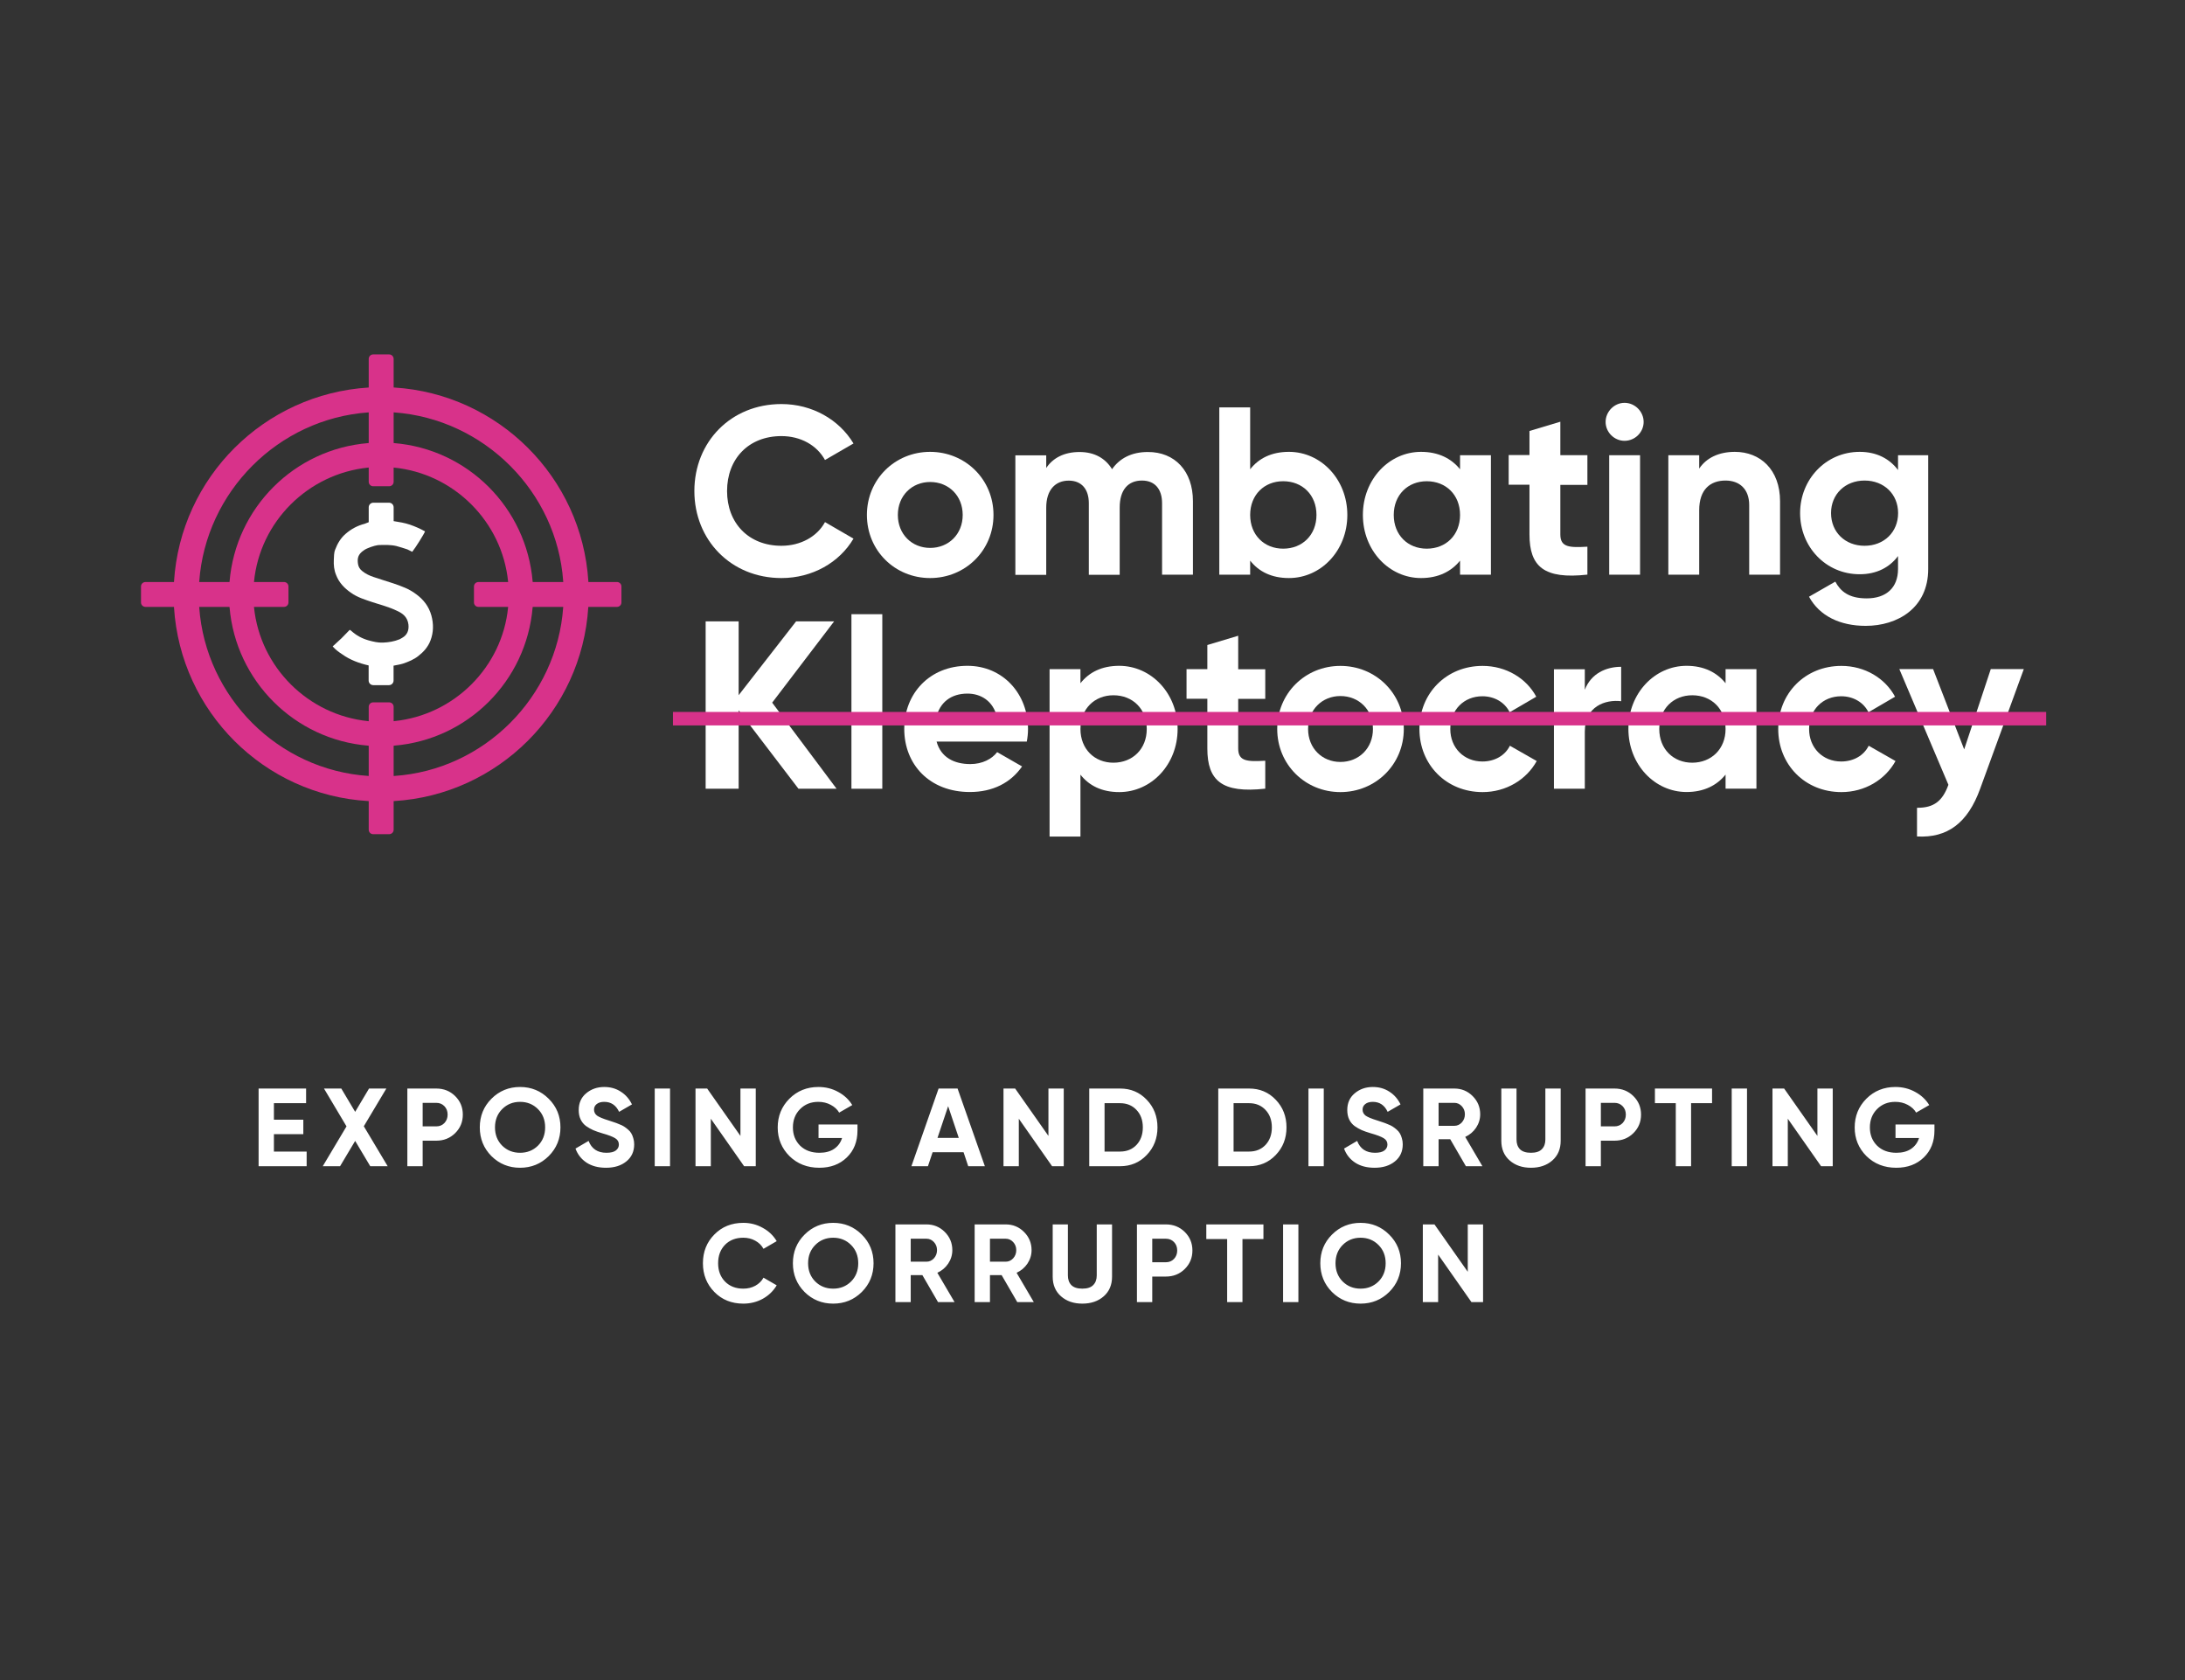 <svg xmlns="http://www.w3.org/2000/svg" width="965" height="742" viewBox="0 0 965 742" fill="none"><rect x="0" y="0" width="965" height="742" fill="#333333" stroke="none"/><path d="M120.975 508.532H135.43V515H114.213V480.7H135.185V487.168H120.975V494.469H133.96V500.839H120.975V508.532ZM171.214 515H163.521L156.857 503.828L150.193 515H142.549L153.035 497.409L143.088 480.7H150.732L156.857 490.99L162.982 480.7H170.626L160.679 497.36L171.214 515ZM192.693 480.7C195.992 480.7 198.769 481.811 201.023 484.032C203.277 486.253 204.404 488.981 204.404 492.215C204.404 495.449 203.277 498.177 201.023 500.398C198.769 502.619 195.992 503.73 192.693 503.73H186.666V515H179.904V480.7H192.693ZM192.693 497.409C194.13 497.409 195.323 496.919 196.27 495.939C197.217 494.926 197.691 493.685 197.691 492.215C197.691 490.712 197.217 489.471 196.27 488.491C195.323 487.511 194.13 487.021 192.693 487.021H186.666V497.409H192.693ZM242.328 510.541C238.865 513.971 234.651 515.686 229.686 515.686C224.721 515.686 220.507 513.971 217.044 510.541C213.614 507.078 211.899 502.848 211.899 497.85C211.899 492.852 213.614 488.638 217.044 485.208C220.507 481.745 224.721 480.014 229.686 480.014C234.651 480.014 238.865 481.745 242.328 485.208C245.791 488.638 247.522 492.852 247.522 497.85C247.522 502.848 245.791 507.078 242.328 510.541ZM221.797 505.935C223.92 508.026 226.55 509.071 229.686 509.071C232.822 509.071 235.452 508.026 237.575 505.935C239.698 503.812 240.76 501.117 240.76 497.85C240.76 494.583 239.698 491.888 237.575 489.765C235.452 487.642 232.822 486.58 229.686 486.58C226.55 486.58 223.92 487.642 221.797 489.765C219.674 491.888 218.612 494.583 218.612 497.85C218.612 501.117 219.674 503.812 221.797 505.935ZM267.641 515.686C264.244 515.686 261.386 514.935 259.066 513.432C256.747 511.897 255.114 509.822 254.166 507.209L259.948 503.828C261.288 507.323 263.917 509.071 267.837 509.071C269.732 509.071 271.12 508.728 272.002 508.042C272.884 507.356 273.325 506.49 273.325 505.445C273.325 504.236 272.786 503.305 271.708 502.652C270.63 501.966 268.703 501.231 265.926 500.447C264.391 499.99 263.084 499.532 262.006 499.075C260.961 498.618 259.899 498.013 258.821 497.262C257.776 496.478 256.976 495.498 256.42 494.322C255.865 493.146 255.587 491.774 255.587 490.206C255.587 487.103 256.682 484.636 258.87 482.807C261.092 480.945 263.754 480.014 266.857 480.014C269.634 480.014 272.068 480.7 274.158 482.072C276.282 483.411 277.931 485.29 279.107 487.707L273.423 490.99C272.051 488.05 269.863 486.58 266.857 486.58C265.453 486.58 264.342 486.907 263.525 487.56C262.741 488.181 262.349 488.997 262.349 490.01C262.349 491.088 262.79 491.97 263.672 492.656C264.587 493.309 266.318 494.028 268.866 494.812C269.912 495.139 270.696 495.4 271.218 495.596C271.774 495.759 272.509 496.037 273.423 496.429C274.371 496.788 275.089 497.131 275.579 497.458C276.102 497.785 276.69 498.226 277.343 498.781C277.997 499.336 278.487 499.908 278.813 500.496C279.173 501.084 279.467 501.803 279.695 502.652C279.957 503.469 280.087 504.367 280.087 505.347C280.087 508.516 278.928 511.031 276.608 512.893C274.322 514.755 271.333 515.686 267.641 515.686ZM289.159 480.7H295.921V515H289.159V480.7ZM327.015 480.7H333.777V515H328.632L313.932 494.028V515H307.17V480.7H312.315L327.015 501.623V480.7ZM378.703 496.576V499.222C378.703 504.122 377.135 508.091 373.999 511.129C370.863 514.167 366.812 515.686 361.847 515.686C356.555 515.686 352.161 513.971 348.666 510.541C345.203 507.078 343.472 502.864 343.472 497.899C343.472 492.901 345.187 488.671 348.617 485.208C352.079 481.745 356.359 480.014 361.455 480.014C364.656 480.014 367.58 480.749 370.226 482.219C372.872 483.656 374.93 485.584 376.4 488.001L370.618 491.333C369.801 489.928 368.56 488.785 366.894 487.903C365.26 487.021 363.431 486.58 361.406 486.58C358.139 486.58 355.444 487.658 353.321 489.814C351.23 491.937 350.185 494.632 350.185 497.899C350.185 501.133 351.246 503.812 353.37 505.935C355.526 508.026 358.368 509.071 361.896 509.071C364.509 509.071 366.665 508.499 368.364 507.356C370.095 506.18 371.271 504.579 371.892 502.554H361.504V496.576H378.703ZM427.612 515L425.554 508.826H411.883L409.825 515H402.524L414.529 480.7H422.908L434.962 515H427.612ZM414.039 502.505H423.447L418.743 488.491L414.039 502.505ZM463.038 480.7H469.8V515H464.655L449.955 494.028V515H443.193V480.7H448.338L463.038 501.623V480.7ZM494.684 480.7C499.388 480.7 503.308 482.35 506.444 485.649C509.613 488.948 511.197 493.015 511.197 497.85C511.197 502.685 509.613 506.752 506.444 510.051C503.308 513.35 499.388 515 494.684 515H481.062V480.7H494.684ZM494.684 508.532C497.657 508.532 500.074 507.552 501.936 505.592C503.798 503.599 504.729 501.019 504.729 497.85C504.729 494.681 503.798 492.117 501.936 490.157C500.074 488.164 497.657 487.168 494.684 487.168H487.824V508.532H494.684ZM551.666 480.7C556.37 480.7 560.29 482.35 563.426 485.649C566.595 488.948 568.179 493.015 568.179 497.85C568.179 502.685 566.595 506.752 563.426 510.051C560.29 513.35 556.37 515 551.666 515H538.044V480.7H551.666ZM551.666 508.532C554.639 508.532 557.056 507.552 558.918 505.592C560.78 503.599 561.711 501.019 561.711 497.85C561.711 494.681 560.78 492.117 558.918 490.157C557.056 488.164 554.639 487.168 551.666 487.168H544.806V508.532H551.666ZM577.876 480.7H584.638V515H577.876V480.7ZM607.072 515.686C603.674 515.686 600.816 514.935 598.497 513.432C596.177 511.897 594.544 509.822 593.597 507.209L599.379 503.828C600.718 507.323 603.348 509.071 607.268 509.071C609.162 509.071 610.551 508.728 611.433 508.042C612.315 507.356 612.756 506.49 612.756 505.445C612.756 504.236 612.217 503.305 611.139 502.652C610.061 501.966 608.133 501.231 605.357 500.447C603.821 499.99 602.515 499.532 601.437 499.075C600.391 498.618 599.33 498.013 598.252 497.262C597.206 496.478 596.406 495.498 595.851 494.322C595.295 493.146 595.018 491.774 595.018 490.206C595.018 487.103 596.112 484.636 598.301 482.807C600.522 480.945 603.184 480.014 606.288 480.014C609.064 480.014 611.498 480.7 613.589 482.072C615.712 483.411 617.362 485.29 618.538 487.707L612.854 490.99C611.482 488.05 609.293 486.58 606.288 486.58C604.883 486.58 603.772 486.907 602.956 487.56C602.172 488.181 601.78 488.997 601.78 490.01C601.78 491.088 602.221 491.97 603.103 492.656C604.017 493.309 605.749 494.028 608.297 494.812C609.342 495.139 610.126 495.4 610.649 495.596C611.204 495.759 611.939 496.037 612.854 496.429C613.801 496.788 614.52 497.131 615.01 497.458C615.532 497.785 616.12 498.226 616.774 498.781C617.427 499.336 617.917 499.908 618.244 500.496C618.603 501.084 618.897 501.803 619.126 502.652C619.387 503.469 619.518 504.367 619.518 505.347C619.518 508.516 618.358 511.031 616.039 512.893C613.752 514.755 610.763 515.686 607.072 515.686ZM647.405 515L640.496 503.093H635.351V515H628.589V480.7H642.309C645.477 480.7 648.172 481.811 650.394 484.032C652.615 486.253 653.726 488.932 653.726 492.068C653.726 494.191 653.121 496.168 651.913 497.997C650.704 499.794 649.103 501.149 647.111 502.064L654.706 515H647.405ZM635.351 487.021V497.164H642.309C643.583 497.164 644.677 496.674 645.592 495.694C646.506 494.681 646.964 493.473 646.964 492.068C646.964 490.663 646.506 489.471 645.592 488.491C644.677 487.511 643.583 487.021 642.309 487.021H635.351ZM676.137 515.686C672.315 515.686 669.179 514.608 666.729 512.452C664.279 510.296 663.054 507.405 663.054 503.779V480.7H669.767V503.24C669.767 505.037 670.274 506.458 671.286 507.503C672.332 508.548 673.949 509.071 676.137 509.071C678.326 509.071 679.927 508.548 680.939 507.503C681.985 506.458 682.507 505.037 682.507 503.24V480.7H689.269V503.779C689.269 507.405 688.044 510.296 685.594 512.452C683.144 514.608 679.992 515.686 676.137 515.686ZM713.05 480.7C716.349 480.7 719.126 481.811 721.38 484.032C723.634 486.253 724.761 488.981 724.761 492.215C724.761 495.449 723.634 498.177 721.38 500.398C719.126 502.619 716.349 503.73 713.05 503.73H707.023V515H700.261V480.7H713.05ZM713.05 497.409C714.487 497.409 715.68 496.919 716.627 495.939C717.574 494.926 718.048 493.685 718.048 492.215C718.048 490.712 717.574 489.471 716.627 488.491C715.68 487.511 714.487 487.021 713.05 487.021H707.023V497.409H713.05ZM756.128 480.7V487.168H746.867V515H740.105V487.168H730.893V480.7H756.128ZM764.803 480.7H771.565V515H764.803V480.7ZM802.659 480.7H809.421V515H804.276L789.576 494.028V515H782.814V480.7H787.959L802.659 501.623V480.7ZM854.347 496.576V499.222C854.347 504.122 852.779 508.091 849.643 511.129C846.507 514.167 842.456 515.686 837.491 515.686C832.199 515.686 827.805 513.971 824.31 510.541C820.847 507.078 819.116 502.864 819.116 497.899C819.116 492.901 820.831 488.671 824.261 485.208C827.724 481.745 832.003 480.014 837.099 480.014C840.3 480.014 843.224 480.749 845.87 482.219C848.516 483.656 850.574 485.584 852.044 488.001L846.262 491.333C845.445 489.928 844.204 488.785 842.538 487.903C840.905 487.021 839.075 486.58 837.05 486.58C833.783 486.58 831.088 487.658 828.965 489.814C826.874 491.937 825.829 494.632 825.829 497.899C825.829 501.133 826.891 503.812 829.014 505.935C831.17 508.026 834.012 509.071 837.54 509.071C840.153 509.071 842.309 508.499 844.008 507.356C845.739 506.18 846.915 504.579 847.536 502.554H837.148V496.576H854.347ZM328.28 575.686C323.119 575.686 318.856 573.971 315.491 570.541C312.127 567.111 310.444 562.881 310.444 557.85C310.444 552.787 312.127 548.556 315.491 545.159C318.856 541.729 323.119 540.014 328.28 540.014C331.384 540.014 334.242 540.749 336.855 542.219C339.501 543.656 341.559 545.616 343.029 548.099L337.198 551.48C336.349 549.945 335.14 548.752 333.572 547.903C332.004 547.021 330.24 546.58 328.28 546.58C324.948 546.58 322.253 547.625 320.195 549.716C318.17 551.807 317.157 554.518 317.157 557.85C317.157 561.149 318.17 563.844 320.195 565.935C322.253 568.026 324.948 569.071 328.28 569.071C330.24 569.071 332.004 568.646 333.572 567.797C335.173 566.915 336.382 565.723 337.198 564.22L343.029 567.601C341.559 570.084 339.518 572.06 336.904 573.53C334.291 574.967 331.416 575.686 328.28 575.686ZM380.609 570.541C377.147 573.971 372.933 575.686 367.967 575.686C363.002 575.686 358.788 573.971 355.325 570.541C351.895 567.078 350.18 562.848 350.18 557.85C350.18 552.852 351.895 548.638 355.325 545.208C358.788 541.745 363.002 540.014 367.967 540.014C372.933 540.014 377.147 541.745 380.609 545.208C384.072 548.638 385.803 552.852 385.803 557.85C385.803 562.848 384.072 567.078 380.609 570.541ZM360.078 565.935C362.202 568.026 364.831 569.071 367.967 569.071C371.103 569.071 373.733 568.026 375.856 565.935C377.98 563.812 379.041 561.117 379.041 557.85C379.041 554.583 377.98 551.888 375.856 549.765C373.733 547.642 371.103 546.58 367.967 546.58C364.831 546.58 362.202 547.642 360.078 549.765C357.955 551.888 356.893 554.583 356.893 557.85C356.893 561.117 357.955 563.812 360.078 565.935ZM414.272 575L407.363 563.093H402.218V575H395.456V540.7H409.176C412.345 540.7 415.04 541.811 417.261 544.032C419.482 546.253 420.593 548.932 420.593 552.068C420.593 554.191 419.989 556.168 418.78 557.997C417.571 559.794 415.971 561.149 413.978 562.064L421.573 575H414.272ZM402.218 547.021V557.164H409.176C410.45 557.164 411.544 556.674 412.459 555.694C413.374 554.681 413.831 553.473 413.831 552.068C413.831 550.663 413.374 549.471 412.459 548.491C411.544 547.511 410.45 547.021 409.176 547.021H402.218ZM449.271 575L442.362 563.093H437.217V575H430.455V540.7H444.175C447.343 540.7 450.038 541.811 452.26 544.032C454.481 546.253 455.592 548.932 455.592 552.068C455.592 554.191 454.987 556.168 453.779 557.997C452.57 559.794 450.969 561.149 448.977 562.064L456.572 575H449.271ZM437.217 547.021V557.164H444.175C445.449 557.164 446.543 556.674 447.458 555.694C448.372 554.681 448.83 553.473 448.83 552.068C448.83 550.663 448.372 549.471 447.458 548.491C446.543 547.511 445.449 547.021 444.175 547.021H437.217ZM478.003 575.686C474.181 575.686 471.045 574.608 468.595 572.452C466.145 570.296 464.92 567.405 464.92 563.779V540.7H471.633V563.24C471.633 565.037 472.139 566.458 473.152 567.503C474.197 568.548 475.814 569.071 478.003 569.071C480.192 569.071 481.792 568.548 482.805 567.503C483.85 566.458 484.373 565.037 484.373 563.24V540.7H491.135V563.779C491.135 567.405 489.91 570.296 487.46 572.452C485.01 574.608 481.858 575.686 478.003 575.686ZM514.916 540.7C518.215 540.7 520.992 541.811 523.246 544.032C525.5 546.253 526.627 548.981 526.627 552.215C526.627 555.449 525.5 558.177 523.246 560.398C520.992 562.619 518.215 563.73 514.916 563.73H508.889V575H502.127V540.7H514.916ZM514.916 557.409C516.353 557.409 517.545 556.919 518.493 555.939C519.44 554.926 519.914 553.685 519.914 552.215C519.914 550.712 519.44 549.471 518.493 548.491C517.545 547.511 516.353 547.021 514.916 547.021H508.889V557.409H514.916ZM557.994 540.7V547.168H548.733V575H541.971V547.168H532.759V540.7H557.994ZM566.669 540.7H573.431V575H566.669V540.7ZM613.541 570.541C610.079 573.971 605.865 575.686 600.899 575.686C595.934 575.686 591.72 573.971 588.257 570.541C584.827 567.078 583.112 562.848 583.112 557.85C583.112 552.852 584.827 548.638 588.257 545.208C591.72 541.745 595.934 540.014 600.899 540.014C605.865 540.014 610.079 541.745 613.541 545.208C617.004 548.638 618.735 552.852 618.735 557.85C618.735 562.848 617.004 567.078 613.541 570.541ZM593.01 565.935C595.134 568.026 597.763 569.071 600.899 569.071C604.035 569.071 606.665 568.026 608.788 565.935C610.912 563.812 611.973 561.117 611.973 557.85C611.973 554.583 610.912 551.888 608.788 549.765C606.665 547.642 604.035 546.58 600.899 546.58C597.763 546.58 595.134 547.642 593.01 549.765C590.887 551.888 589.825 554.583 589.825 557.85C589.825 561.117 590.887 563.812 593.01 565.935ZM648.233 540.7H654.995V575H649.85L635.15 554.028V575H628.388V540.7H633.533L648.233 561.623V540.7Z" fill="white"></path><path d="M190.511 271.774C189.401 267.807 187.045 264.748 183.746 262.362C180.784 260.076 177.183 258.799 173.615 257.589C170.721 256.614 167.86 255.807 164.965 254.799C163.181 254.194 161.498 253.421 160.017 252.211C158.94 251.404 158.334 250.328 158.132 249.152C157.729 246.664 158.031 244.782 160.724 243.001C162.003 242.026 165.403 240.917 166.985 240.715C169.677 240.614 172.336 240.513 175.029 241.118C176.712 241.622 178.294 242.026 179.876 242.597C180.683 243.001 181.356 243.303 182.063 243.673C183.443 241.992 187.415 235.639 187.718 234.664C185.631 233.488 183.342 232.48 181.087 231.706C178.698 230.9 176.409 230.53 173.851 230.127V224.043C173.851 222.9 172.942 221.992 171.798 221.992H164.898C163.753 221.992 162.845 222.9 162.845 224.043V230.597C162.138 230.9 161.566 231.101 161.061 231.303C157.897 232.11 155.103 233.589 152.613 235.774C150.425 237.656 149.045 240.043 148.035 242.698C147.429 244.177 147.53 245.757 147.429 247.269C147.328 249.555 147.53 251.74 148.439 253.925C149.718 257.286 152.108 259.774 155.002 261.757C157.897 263.841 161.263 264.816 164.527 265.925C168.095 267.101 171.764 268.009 175.231 269.69C177.923 270.866 179.977 272.547 180.38 275.74C180.683 278.328 179.876 280.412 177.587 281.69C177.284 281.891 176.88 282.093 176.51 282.295C174.12 283.269 171.663 283.673 169.172 283.774C166.985 283.875 164.898 283.37 162.811 282.799C159.916 281.992 157.358 280.614 155.07 278.53C154.868 278.429 154.767 278.328 154.464 278.127C153.185 279.404 151.973 280.715 150.795 281.891C149.516 283.068 148.203 284.278 146.924 285.454C148.203 286.933 149.617 287.942 151.098 288.917C154.565 291.404 158.536 292.883 162.811 293.858V300.513C162.811 301.656 163.72 302.564 164.864 302.564H171.764C172.908 302.564 173.817 301.656 173.817 300.513V293.959C175.298 293.656 176.712 293.454 177.991 293.051C180.38 292.244 182.77 291.269 184.756 289.69C187.045 287.908 189.031 285.723 190.108 282.866C191.521 279.202 191.521 275.438 190.511 271.774Z" fill="white"></path><path d="M259.847 256.947V256.745C256.986 210.762 220.063 173.989 174.12 171.131C172.134 170.93 170.249 170.93 168.466 170.93C166.581 170.93 164.595 170.93 162.811 171.131C116.666 173.989 79.743 210.762 76.848 256.846V257.451C76.748 259.031 76.647 260.711 76.647 262.493C76.647 264.173 76.748 265.854 76.848 267.535V268.241C79.743 314.224 116.632 351.098 162.676 353.753C164.561 353.955 166.547 353.955 168.432 353.955C170.216 353.955 172.101 353.955 173.986 353.753H174.087C220.03 350.963 256.953 314.123 259.814 268.14C259.914 266.257 260.015 264.476 260.015 262.493C260.049 260.51 259.948 258.627 259.847 256.947ZM248.74 268.039V268.14C245.946 307.871 213.803 340.005 174.12 342.661C172.336 342.862 170.35 342.963 168.466 342.963C166.379 342.963 164.494 342.862 162.71 342.661C122.893 340.005 90.85 307.972 87.989 268.241V268.039C87.787 266.358 87.787 264.476 87.787 262.493C87.787 260.51 87.787 258.627 87.989 256.846C90.85 217.115 122.893 184.98 162.609 182.123C164.595 182.022 166.48 182.022 168.466 182.022C170.249 182.022 172.235 182.022 174.12 182.123C213.803 185.014 245.98 217.115 248.74 256.745C248.942 258.728 249.043 260.61 249.043 262.493C249.043 264.375 248.942 266.157 248.74 268.039Z" fill="#D8328A"></path><path d="M235.411 258.392C235.411 257.888 235.344 257.316 235.243 256.812C232.483 224.207 206.6 198.325 174.019 195.669C173.514 195.602 172.942 195.501 172.437 195.501C169.677 195.333 166.951 195.333 164.191 195.501C163.686 195.501 163.114 195.568 162.609 195.669C130.028 198.325 104.111 224.207 101.385 256.812C101.318 257.316 101.217 257.888 101.217 258.392C101.149 259.736 101.149 261.047 101.149 262.459C101.149 263.871 101.149 265.215 101.217 266.526C101.217 267.098 101.284 267.703 101.385 268.207C104.145 300.745 130.129 326.627 162.609 329.283C163.114 329.35 163.686 329.451 164.191 329.451C165.605 329.518 166.951 329.619 168.365 329.619C169.711 329.619 171.124 329.551 172.437 329.451C172.942 329.451 173.514 329.383 174.019 329.283C206.6 326.627 232.517 300.745 235.243 268.14C235.31 267.635 235.411 267.064 235.411 266.56C235.479 265.215 235.479 263.904 235.479 262.493C235.512 261.047 235.512 259.703 235.411 258.392ZM174.019 318.459C173.447 318.526 172.841 318.627 172.269 318.627C169.677 318.862 167.018 318.862 164.359 318.627C163.787 318.627 163.181 318.56 162.609 318.459C136.12 315.804 114.882 294.661 112.189 268.207C112.122 267.635 112.122 266.963 112.021 266.392C111.954 265.215 111.853 263.972 111.853 262.493C111.853 261.014 111.92 259.736 112.021 258.493C112.021 257.921 112.088 257.417 112.189 256.846C114.781 230.392 136.019 209.182 162.609 206.493C163.181 206.425 163.787 206.325 164.359 206.325C165.537 206.157 166.783 206.157 168.365 206.157C169.879 206.157 171.124 206.157 172.269 206.325C172.841 206.325 173.447 206.392 174.019 206.493C200.508 209.148 221.746 230.358 224.405 256.846C224.472 257.417 224.573 258.022 224.573 258.593C224.641 259.837 224.742 261.182 224.742 262.493C224.742 263.837 224.674 265.148 224.573 266.392V266.459C224.573 267.03 224.506 267.535 224.405 268.14C221.847 294.56 200.609 315.804 174.019 318.459Z" fill="#D8328A"></path><path d="M64.26 257.016H125.417C126.528 257.016 127.403 257.89 127.403 258.999V266.024C127.403 267.133 126.528 268.007 125.417 268.007H64.26C63.15 268.007 62.274 267.133 62.274 266.024V258.999C62.274 257.89 63.15 257.016 64.26 257.016Z" fill="#D8328A"></path><path d="M211.312 257.016H272.469C273.579 257.016 274.454 257.89 274.454 258.999V266.024C274.454 267.133 273.579 268.007 272.469 268.007H211.312C210.201 268.007 209.326 267.133 209.326 266.024V258.999C209.326 257.89 210.201 257.016 211.312 257.016Z" fill="#D8328A"></path><path d="M173.851 158.495V212.747C173.851 213.856 172.976 214.73 171.865 214.73H164.831C163.72 214.73 162.845 213.856 162.845 212.747V158.495C162.845 157.386 163.72 156.512 164.831 156.512H171.865C172.976 156.512 173.851 157.419 173.851 158.495Z" fill="#D8328A"></path><path d="M173.851 312.143V366.395C173.851 367.505 172.976 368.379 171.865 368.379H164.831C163.72 368.379 162.845 367.505 162.845 366.395V312.143C162.845 311.034 163.72 310.16 164.831 310.16H171.865C172.976 310.16 173.851 311.034 173.851 312.143Z" fill="#D8328A"></path><path d="M306.666 216.85C306.666 195.203 322.72 178.43 345.137 178.43C358.667 178.43 370.616 185.287 376.944 195.841L364.355 203.136C360.754 196.581 353.585 192.581 345.103 192.581C330.63 192.581 321.105 202.598 321.105 216.85C321.105 231.001 330.63 241.018 345.103 241.018C353.551 241.018 360.855 237.018 364.355 230.564L376.944 237.858C370.717 248.413 358.768 255.27 345.137 255.27C322.72 255.27 306.666 238.362 306.666 216.85Z" fill="white"></path><path d="M382.867 227.405C382.867 211.674 395.253 199.539 410.77 199.539C426.32 199.539 438.773 211.674 438.773 227.405C438.773 243.136 426.286 255.27 410.77 255.27C395.253 255.27 382.867 243.136 382.867 227.405ZM425.175 227.405C425.175 218.867 418.949 212.85 410.803 212.85C402.759 212.85 396.532 218.867 396.532 227.405C396.532 235.942 402.759 241.959 410.803 241.959C418.915 241.959 425.175 235.942 425.175 227.405Z" fill="white"></path><path d="M526.856 221.287V253.791H513.225V222.228C513.225 216.009 510.061 212.211 504.339 212.211C498.314 212.211 494.511 216.211 494.511 224.144V253.824H480.879V222.261C480.879 216.043 477.716 212.245 471.994 212.245C466.171 212.245 462.065 216.245 462.065 224.177V253.858H448.433V201.085H462.065V206.665C465.027 202.228 470.008 199.606 476.773 199.606C483.336 199.606 488.183 202.362 491.145 207.202C494.41 202.463 499.694 199.606 506.897 199.606C518.913 199.539 526.856 208.076 526.856 221.287Z" fill="white"></path><path d="M595.047 227.402C595.047 243.133 583.435 255.268 569.265 255.268C561.558 255.268 555.937 252.41 552.133 247.57V253.789H538.502V179.906H552.133V207.234C555.937 202.394 561.558 199.536 569.265 199.536C583.402 199.536 595.047 211.671 595.047 227.402ZM581.416 227.402C581.416 218.528 575.189 212.511 566.707 212.511C558.36 212.511 552.133 218.528 552.133 227.402C552.133 236.276 558.36 242.293 566.707 242.293C575.156 242.293 581.416 236.276 581.416 227.402Z" fill="white"></path><path d="M658.46 201.018V253.791H644.828V247.573C641.025 252.312 635.303 255.27 627.595 255.27C613.526 255.27 601.914 243.136 601.914 227.405C601.914 211.674 613.526 199.539 627.595 199.539C635.303 199.539 641.025 202.497 644.828 207.237V201.018H658.46ZM644.828 227.405C644.828 218.531 638.601 212.514 630.119 212.514C621.772 212.514 615.546 218.531 615.546 227.405C615.546 236.279 621.772 242.295 630.119 242.295C638.601 242.295 644.828 236.279 644.828 227.405Z" fill="white"></path><path d="M689.122 214.092V236.042C689.122 241.756 693.228 241.857 701.071 241.42V253.756C681.953 255.874 675.49 250.26 675.49 236.008V214.058H666.302V200.949H675.49V190.327L689.122 186.227V201.016H701.071V214.126H689.122V214.092Z" fill="white"></path><path d="M709.115 186.328C709.115 181.79 712.918 177.891 717.462 177.891C722.107 177.891 725.91 181.79 725.91 186.328C725.91 190.865 722.107 194.664 717.462 194.664C712.918 194.664 709.115 190.865 709.115 186.328ZM710.697 201.017H724.328V253.79H710.697V201.017Z" fill="white"></path><path d="M786.158 221.388V253.791H772.527V223.068C772.527 215.875 768.185 212.211 762.059 212.211C755.395 212.211 750.447 216.11 750.447 225.287V253.791H736.815V201.018H750.447V206.934C753.611 202.195 759.131 199.539 766.199 199.539C777.373 199.539 786.158 207.337 786.158 221.388Z" fill="white"></path><path d="M851.589 201.018V251.27C851.589 268.581 837.957 276.379 823.989 276.379C812.68 276.379 803.593 272.043 798.948 263.505L810.56 256.85C812.781 260.951 816.282 264.245 824.427 264.245C832.976 264.245 838.26 259.606 838.26 251.27V245.556C834.558 250.531 828.836 253.589 821.33 253.589C806.319 253.589 795.01 241.455 795.01 226.564C795.01 211.774 806.319 199.539 821.33 199.539C828.836 199.539 834.558 202.598 838.26 207.573V201.018H851.589ZM838.294 226.564C838.294 218.228 832.067 212.211 823.484 212.211C814.935 212.211 808.675 218.228 808.675 226.564C808.675 235.001 814.902 241.018 823.484 241.018C832.034 241.018 838.294 235.001 838.294 226.564Z" fill="white"></path><path d="M352.642 348.311L326.221 313.689V348.311H311.647V274.395H326.221V307L351.599 274.395H368.394L341.03 310.294L369.471 348.311H352.642Z" fill="white"></path><path d="M376.035 271.234H389.666V348.31H376.035V271.234Z" fill="white"></path><path d="M428.541 337.418C433.826 337.418 438.067 335.2 440.389 332.141L451.395 338.46C446.414 345.654 438.504 349.755 428.339 349.755C410.568 349.755 399.36 337.62 399.36 321.889C399.36 306.158 410.669 294.023 427.262 294.023C442.913 294.023 454.021 306.36 454.021 321.889C454.021 323.906 453.819 325.687 453.482 327.469H413.631C415.549 334.46 421.372 337.418 428.541 337.418ZM440.389 316.948C438.706 309.351 432.984 306.292 427.296 306.292C419.992 306.292 415.045 310.192 413.463 316.948H440.389Z" fill="white"></path><path d="M520.091 321.923C520.091 337.654 508.479 349.788 494.309 349.788C486.602 349.788 480.981 346.931 477.177 342.091V369.418H463.546V295.502H477.177V301.721C480.981 296.881 486.602 294.023 494.309 294.023C508.479 294.057 520.091 306.192 520.091 321.923ZM506.46 321.923C506.46 313.049 500.233 307.032 491.751 307.032C483.404 307.032 477.177 313.049 477.177 321.923C477.177 330.797 483.404 336.813 491.751 336.813C500.233 336.78 506.46 330.763 506.46 321.923Z" fill="white"></path><path d="M546.849 308.612V330.561C546.849 336.276 550.956 336.376 558.798 335.939V348.276C539.68 350.393 533.218 344.78 533.218 330.528V308.578H524.029V295.502H533.218V284.847L546.849 280.746V295.536H558.798V308.612H546.849Z" fill="white"></path><path d="M564.082 321.924C564.082 306.193 576.435 294.059 591.985 294.059C607.535 294.059 619.988 306.193 619.988 321.924C619.988 337.655 607.501 349.79 591.985 349.79C576.468 349.79 564.082 337.655 564.082 321.924ZM606.357 321.924C606.357 313.386 600.13 307.37 591.985 307.37C583.94 307.37 577.714 313.386 577.714 321.924C577.714 330.462 583.94 336.479 591.985 336.479C600.13 336.479 606.357 330.462 606.357 321.924Z" fill="white"></path><path d="M626.888 321.924C626.888 306.193 638.736 294.059 654.791 294.059C665.157 294.059 674.144 299.538 678.486 307.672L666.739 314.529C664.619 310.193 660.075 307.47 654.69 307.47C646.544 307.47 640.52 313.487 640.52 321.924C640.52 330.26 646.544 336.277 654.69 336.277C660.176 336.277 664.72 333.622 666.84 329.319L678.688 336.075C674.144 344.311 665.157 349.79 654.791 349.79C638.702 349.79 626.888 337.655 626.888 321.924Z" fill="white"></path><path d="M715.981 294.461V309.654C708.913 308.814 699.926 311.974 699.926 323.066V348.31H686.294V295.537H699.926V304.612C702.686 297.419 709.317 294.461 715.981 294.461Z" fill="white"></path><path d="M775.724 295.502V348.276H762.093V342.057C758.289 346.797 752.567 349.755 744.86 349.755C730.791 349.755 719.179 337.62 719.179 321.889C719.179 306.158 730.791 294.023 744.86 294.023C752.567 294.023 758.289 296.981 762.093 301.721V295.502H775.724ZM762.093 321.923C762.093 313.049 755.866 307.032 747.384 307.032C739.037 307.032 732.81 313.049 732.81 321.923C732.81 330.797 739.037 336.813 747.384 336.813C755.832 336.78 762.093 330.763 762.093 321.923Z" fill="white"></path><path d="M785.35 321.924C785.35 306.193 797.198 294.059 813.253 294.059C823.619 294.059 832.606 299.538 836.948 307.672L825.201 314.529C823.081 310.193 818.537 307.47 813.152 307.47C805.006 307.47 798.982 313.487 798.982 321.924C798.982 330.26 805.006 336.277 813.152 336.277C818.638 336.277 823.182 333.622 825.302 329.319L837.15 336.075C832.606 344.311 823.619 349.79 813.253 349.79C797.164 349.79 785.35 337.655 785.35 321.924Z" fill="white"></path><path d="M893.797 295.502L874.544 348.275C869.058 363.469 860.071 370.124 846.642 369.385V356.712C854.147 356.813 857.951 353.654 860.509 346.561L838.833 295.469H853.743L867.476 330.931L879.223 295.469H893.797V295.502Z" fill="white"></path><path d="M903.692 314.395H297.208V320.344H903.692V314.395Z" fill="#D8328A"></path></svg>